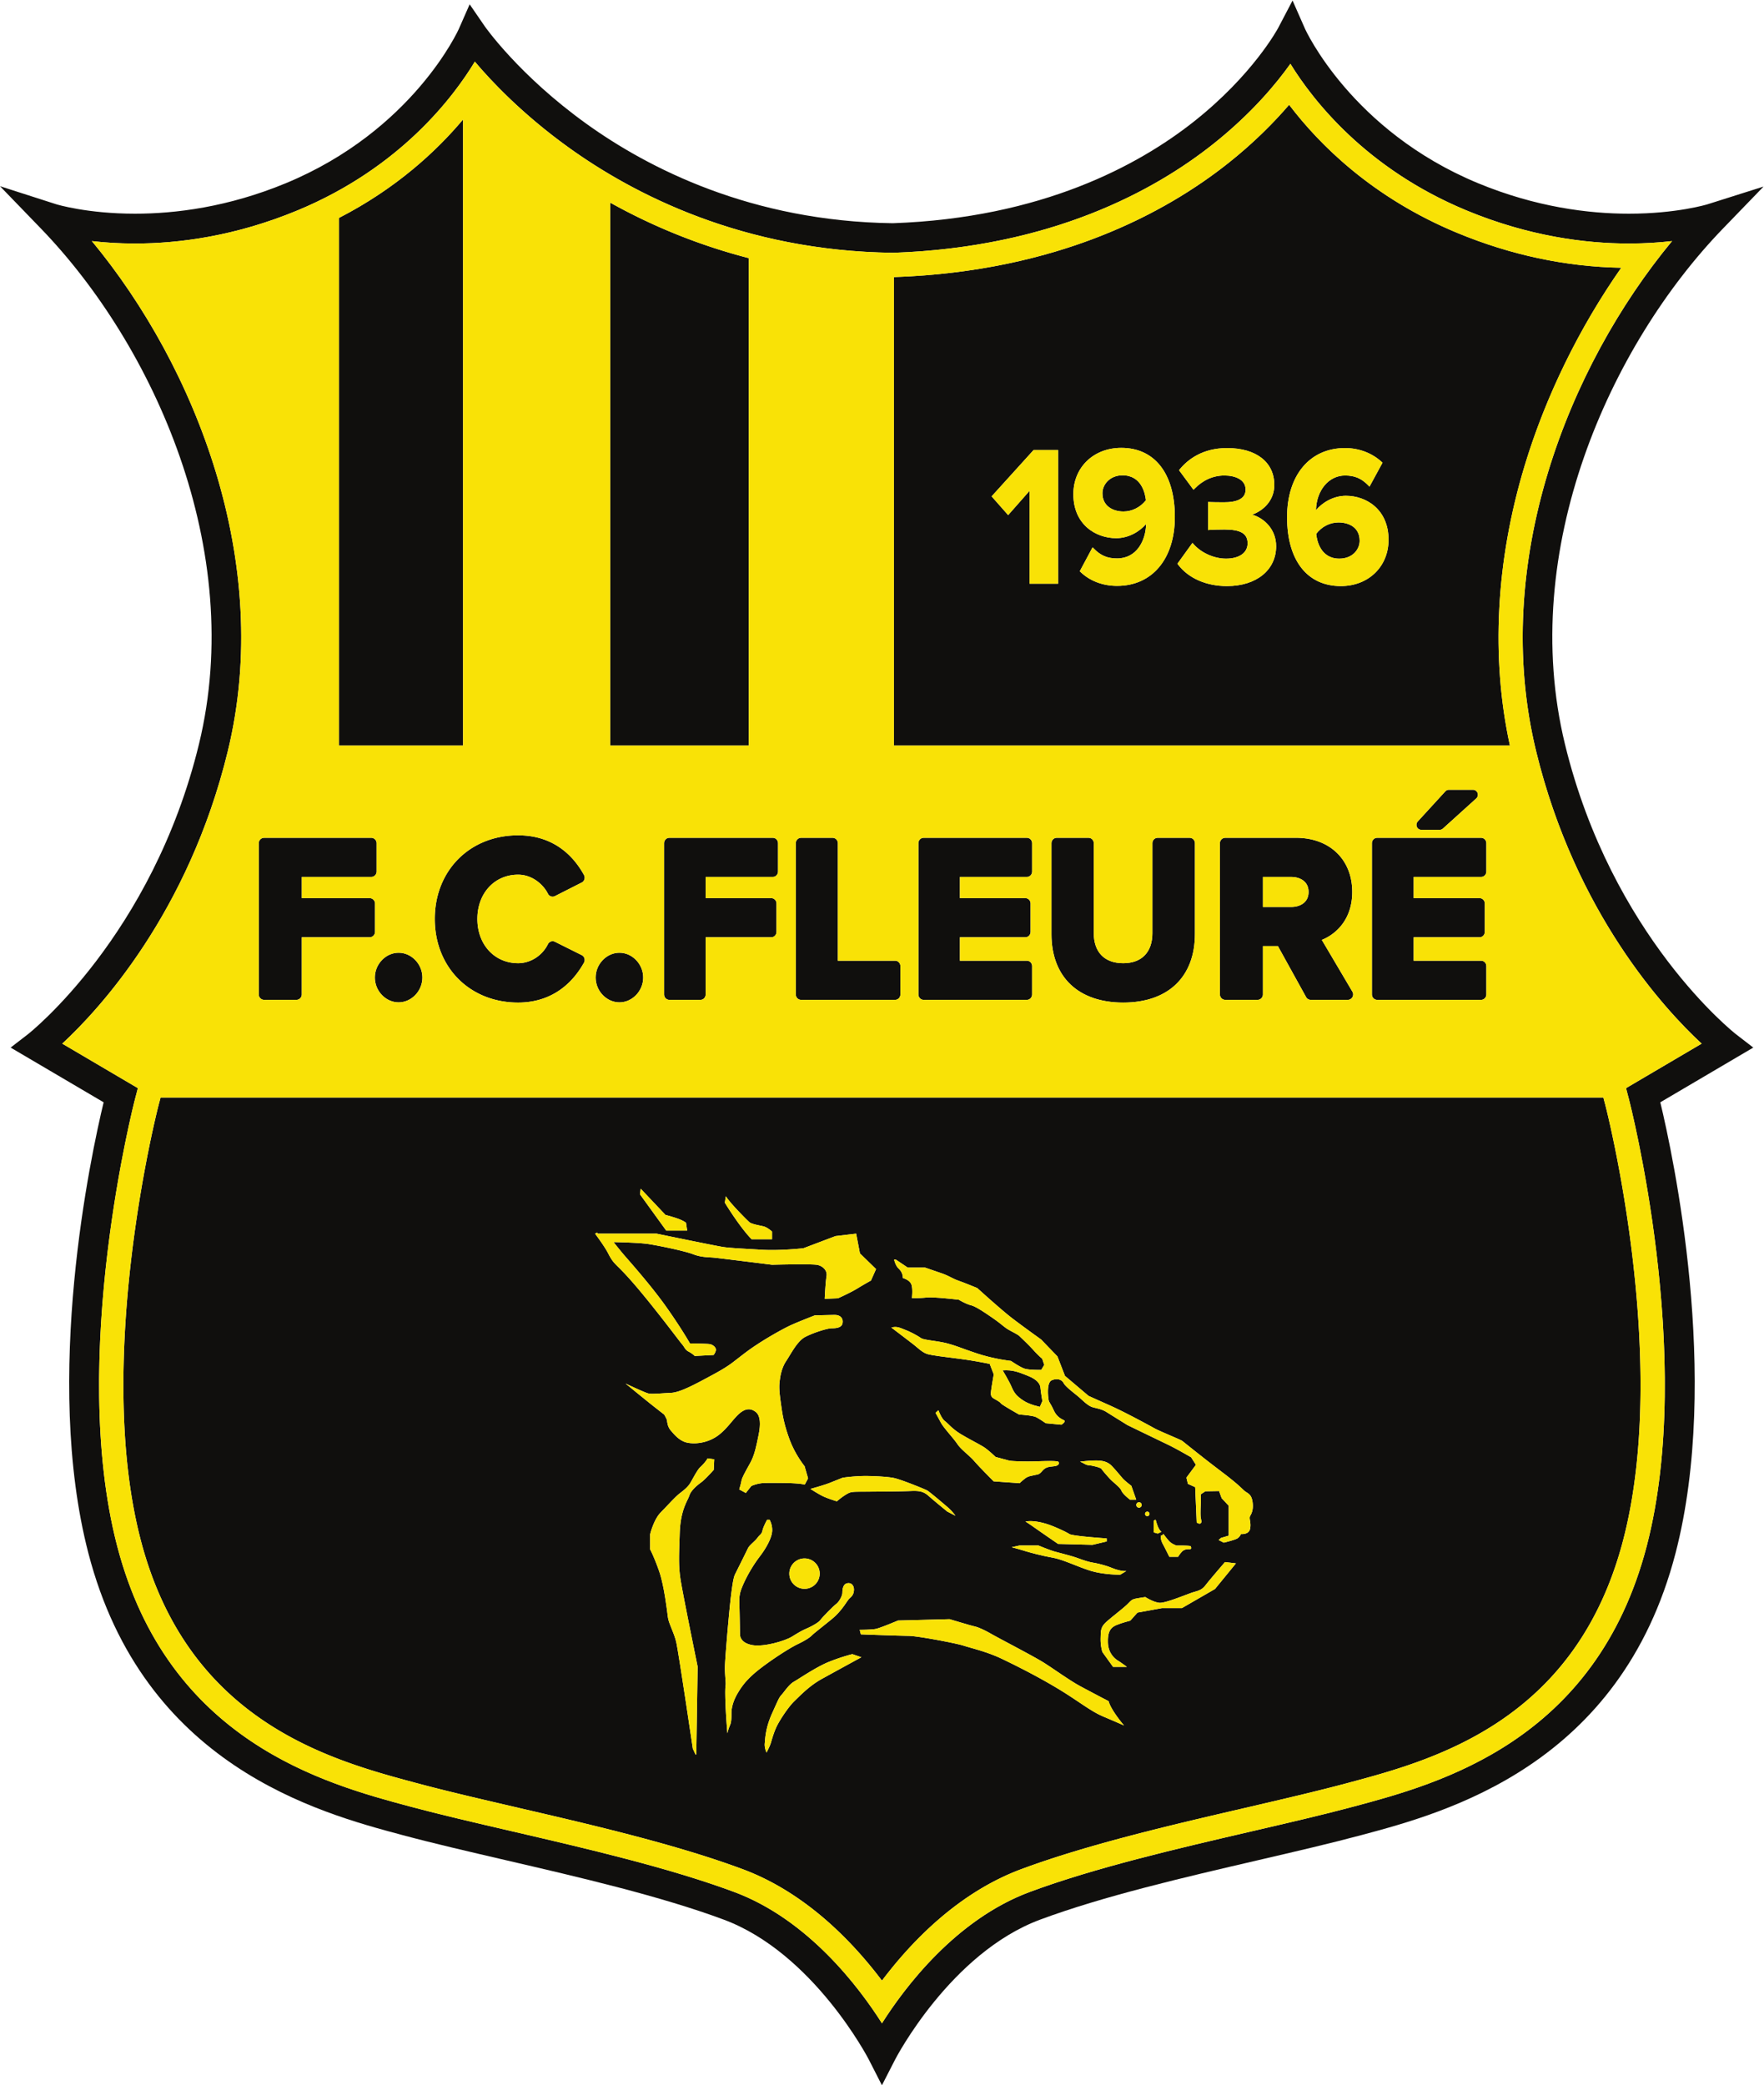 <svg xmlns="http://www.w3.org/2000/svg" width="871.053" height="1029.72"><defs><clipPath id="a" clipPathUnits="userSpaceOnUse"><path d="M0 772.29h653.29V0H0Z"/></clipPath></defs><g clip-path="url(#a)" transform="matrix(1.333 0 0 -1.333 0 1029.72)"><path d="M0 0c-3.58 1.42-5.64 2.3-9.41 2.04 0 0 2.41-3.96 3.37-6.25s2-3.41 4.34-4.96c2.33-1.54 6.08-2.29 6.08-2.29l.92 2.12s-.63 3.76-.71 4.96C4.5-3.17 3.59-1.42 0 0" style="fill:#100f0d;fill-opacity:1;fill-rule:nonzero;stroke:none" transform="translate(380.83 262.79)"/><path d="M0 0c-.42-2.421-3.4-2.061-3.4-2.061S-3.801-3.08-4.75-3.69c-.96-.6-5.03-1.571-5.03-1.571l-1.901.971.87.779 2.851.84V8.43l-2.601 2.78-.96 2.649-5.07-.089-1.72-1.13s.101-1.741.031-3.031c-.061-1.28-.18-4.28-.061-5.309.131-1.03.53-2.03 0-2.401-.529-.379-1.47.311-1.47.311l-.559 13.09-2.691 1.22-.559 2.309 3.529 4.75-1.779 2.78s-5.651 3.281-8.221 4.5a6202.67 6202.67 0 0 0-15.369 7.43s-6.32 3.921-7.78 4.851c-1.47.939-3.04 1.259-4.941 1.719-1.91.47-3.969 2.72-5.38 3.911-1.399 1.19-4.87 3.75-5.53 5.059-.649 1.311-2.369 1.941-4.399 1.07-2.031-.879-1.351-6.41-1.16-7.349.19-.941.78-1.311 1.87-3.75 1.099-2.441 2.759-3.191 3.759-3.691s-.91-1.679-.91-1.679l-5.809.559s-2.25 1.59-3.571 2.25c-1.309.66-6.309.971-6.309.971s-6.37 3.59-6.75 4.149c-.37.571-1.59 1.161-2.62 1.781-1.031.63-1.16 1.259-1 2.719.149 1.47 1 6.22 1 6.22l-1.5 3.881s-5.441 1.149-11.031 1.869c-5.599.721-10.219 1.25-12.04 1.78-1.809.531-3.57 2.29-4.99 3.411-1.409 1.12-8.369 6.4-8.369 6.4 2.069.58 3.18-.091 5.27-.9 2.089-.81 4.5-2.161 5.66-2.97 1.149-.811 6.149-1.03 9.78-2 3.619-.971 4.5-1.53 10.93-3.691 6.439-2.149 12.67-2.799 12.67-2.799s3.25-2.25 4.96-2.831c1.71-.589 6.25-.5 6.25-.5l1.12 1.871-.75 2.25s-1.58 1.339-3.37 3.339-4.33 4.331-5.08 5.081-3.59 1.959-4.96 2.959c-1.38 1-2.42 2-5.081 3.831-2.669 1.83-6.049 4.169-7.919 4.629-1.88.451-4.5 2.04-4.5 2.04s-9.371 1.13-11.991.821c-2.63-.311-5.38-.191-5.38-.191s.411 3.101-.149 4.911c-.561 1.809-3.19 2.5-3.19 2.5-.06 1.5-.5 2.469-1.661 3.589-1.149 1.13-1.589 3.25-1.589 3.25h.62l4.42-2.969h6.42s3.12-1.08 6.04-2.08 4-1.96 6.379-2.79c2.371-.831 6.911-2.71 6.911-2.71s8.799-8.01 12.96-11.201c4.16-3.179 10.719-7.87 10.719-7.87l6.031-6.26 2.79-7.209 8.75-7.42s2.67-1.201 8.17-3.661 14.23-7.229 16.259-8.36C-33.4 35.96-25.87 32.93-25.21 32.46c.649-.471 7.27-5.9 14.48-11.341 7.2-5.43 7.79-6.599 8.87-7.39 1.08-.79 2.309-1.059 2.729-3.83C1.29 7.119.56 5.6 0 4.649-.57 3.689.409 2.42 0 0m-32.119-2.059s1.656-2.338 2.614-3.109c.959-.77 2.23-1.167 2.23-1.167s4.917.063 5.187-.228c.271-.292.5-1.105-.25-1.105s-2.042.042-2.958-.958c-.917-1-1.396-1.875-1.396-1.875h-3.25s-1.771 3.583-2.25 4.438c-.479.853-.989 1.844-.912 3.395 0 0 .516-.016.985.609m-2.114.162-1.522.459v4.312l.75.396s.792-3.583 2.125-4.5zm-4.714 7.292a.828.828 0 1 0 1.657 0 .828.828 0 0 0-1.657 0m-3.235 3.312a1 1 0 1 0 2 0 1 1 0 0 0-2 0m29.157-31.125-12.282-7.094h-7.375l-9.062-1.656-2.677-3s-3.042-.75-5.125-1.625c-2.084-.875-3.312-2.354-3.146-6.583.167-4.229 2.959-6.146 3.771-6.625.813-.479 3.25-2.271 3.25-2.271h-5.125l-3.937 5.479s-.75 2.125-.667 5.167c.083 3.041-.021 4.166 2.458 6.313 2.479 2.145 5.667 4.541 7.271 6.062s1.583 1.958 3.666 2.333c2.084.375 3.167.5 3.167.5s2.896-1.875 5.167-2.125 10.614 3.344 12.552 3.906c1.937.563 3.25.844 4.594 2.625 1.343 1.782 7.187 8.552 7.187 8.552l4.063-.478zm-41.542-47.187c-4.708 2-9.25 5.833-16.833 10.375-7.583 4.542-15.208 8.375-20.708 11-5.5 2.625-11.625 4-14.125 4.833-2.5.834-16.792 3.573-20.292 3.604-3.5.031-17.688.563-17.688.563l-.437 1.687s4.375-.02 6.083.355c1.709.375 8.125 3.083 8.125 3.083l19.084.5s8-2.417 9.416-2.719c1.417-.302 4.042-1.573 6.25-2.864 2.209-1.292 15.385-8.105 19.167-10.48 3.781-2.375 9.375-6.469 13.375-8.656 4-2.188 10.708-5.656 10.708-5.656.875-3.375 5.709-9 5.709-9s-3.125 1.375-7.834 3.375m-104.167 13.833c-4.583-2.541-7.916-6.083-10.125-8.208-2.208-2.125-5.416-7-6.583-9.458-1.167-2.459-1.833-5.167-2.208-6.292-.375-1.125-1.5-3.292-1.5-3.292s-.834 1.709-.667 3.375c.167 1.667.208 5.584 2.708 11.125 2.5 5.542 2.625 5.917 3.542 6.917.917 1 2.75 3.833 4.542 4.833 1.791 1 8.125 5.375 12.833 7.292 4.708 1.917 8.813 2.917 8.813 2.917l3.354-1.147s-10.125-5.52-14.709-8.062m-31-5.063c-1.708-2.853-2.166-5-2.354-6.333-.187-1.333.146-4.062-.562-5.625-.709-1.562-1-3.083-1-3.083s-.459 5.021-.667 9.854c-.208 4.834-.167 6.937 0 7.937s-.312 3.522-.25 7c.063 3.48 1.625 20.98 2.125 25.147.5 4.166.958 7.625 1.625 8.958.667 1.333 4.125 8.25 4.75 9.583.625 1.334 2.458 2.459 3.5 3.875 1.042 1.417 1.583 1.292 1.917 2.792.333 1.5 1.708 3.958 1.708 3.958h.917s1.083-1.791.958-4.166c-.125-2.375-1.958-6-4.542-9.375-2.583-3.375-4.875-7.375-6.291-10.667-1.417-3.292-1.417-4.417-1.292-7.958.125-3.542.167-9.667.208-10.459.042-.791.5-3.125 4.667-3.833 4.167-.708 11.917 1.5 14.667 3.208 2.75 1.709 3.833 2.292 5.458 3 1.625.709 4.292 2.125 5 3.125.708 1 4.625 5 5.833 5.917 1.209.917 2.292 3.125 2.292 4.125s.125 3.167 1.75 3.542 2.625-.917 2.542-2.5c-.084-1.584-.75-2.334-1.667-3.125-.917-.792-2.542-4.375-6.625-7.709-4.083-3.333-6.583-5.208-7.333-6-.75-.791-2.667-2-5.209-3.208-2.541-1.208-8.208-4.75-13.291-8.583-5.084-3.834-7.125-6.542-8.834-9.397m-18.916 92.647c-2.792.625-4.709 3-6 4.5-1.292 1.5-1.292 3.375-1.417 3.875s-1 2-1 2-2.167 1.666-4.792 3.75c-2.625 2.083-9.541 7.75-9.541 7.75s6.958-3.292 8.416-3.667c1.459-.375 5.042.083 8.375.208 3.334.125 8.542 2.917 15.542 6.709 7 3.791 7.333 4.666 12.667 8.625 5.333 3.958 13.041 8.25 16 9.625 2.958 1.375 9.125 3.75 9.125 3.75s4.791.125 7.25.166c2.458.042 3.375-1.541 3-3.166s-2.459-1.792-4.042-1.792c-1.583 0-6.792-1.625-9.792-3.208-3-1.584-5.333-6.417-7-8.875-1.666-2.459-2.25-5.5-2.5-8.084-.25-2.583.25-5.708.667-8.708.417-3 1-6.75 3.083-12.375 2.084-5.625 5.542-9.833 5.542-9.833l1.292-4.5-1.219-2.324c-2.938.782-11.438.625-14.438.625s-5.343-1.125-5.343-1.125l-2.063-2.593-2.437 1.312s.656 2.094.843 3.25c.188 1.156 1.594 3.594 3.25 6.594 1.657 3 2.313 6.594 3.094 10.406.781 3.813.719 7.094-1.125 8.5-1.844 1.406-3.875 1.344-6.281-.875-2.406-2.219-4.781-6.156-8.469-8.469-3.687-2.312-7.896-2.676-10.687-2.051m9.937-10.105s-3.156-3.531-4.531-4.531c-1.375-1-3.875-2.969-4.5-4.969-.625-2-3.281-5.145-3.573-13.937-.292-8.792-.479-12.125.313-17.271.791-5.146 6.322-32.198 6.322-32.198l-.5-32.531h-.281l-1 2.156s-5.281 35.687-6.125 39.375c-.844 3.687-2.75 6.812-3.094 9.25-.343 2.437-1.375 11.75-3.281 17.187-1.906 5.438-3.312 8-3.312 8v5.625s1.281 5.407 3.937 8.094c2.656 2.688 5.313 5.75 7.125 7.125 1.813 1.375 3.031 2.406 3.938 3.969.906 1.562 2.531 4.719 3.531 5.625 1 .906 2.406 2.5 2.719 3.281l2.5-.344zm39.25-38.437a5.624 5.624 0 1 0-11.249-.001 5.624 5.624 0 0 0 11.249.001m47.656 24.375c1.594-1.407 2.625-2.938 2.625-2.938l-3.031 1.563s-5.062 4.125-6.906 5.781c-1.844 1.656-3.375 1.969-6.719 1.812-3.344-.156-14.562-.25-18.281-.25-3.719 0-4.063-.125-5.625-1.062-1.563-.938-3.375-2.5-3.375-2.5s-3.594 1.094-5.375 2c-1.781.906-4.406 2.594-4.406 2.594s5.218 1.437 7.281 2.281a426.26 426.26 0 0 0 4.687 1.875s2.875.437 6.438.594c3.562.156 9.656-.157 12.312-.657 2.657-.5 11.75-4.218 12.532-4.656.781-.437 6.25-5.031 7.843-6.437m39.438 15.437c-1.688-.281-3.188-.062-4.594-1.719-1.406-1.656-1.719-1.281-3.031-1.625-1.313-.343-2.188-.281-3.5-1.312-1.313-1.031-1.906-1.656-1.906-1.656l-9.625.687s-5.344 5.344-7.188 7.5c-1.844 2.156-4.812 4.156-6.25 6.313-1.437 2.156-5.062 5.968-6.094 7.906-1.031 1.937-2 3.656-2 3.656l1.063.969s1.187-3.156 2.375-4c1.187-.844 2.687-2.906 5.969-4.875 3.281-1.969 6.656-3.625 8.437-4.75 1.781-1.125 4.406-3.688 4.406-3.688s3.625-.966 4.875-1.31c1.25-.346 6.844-.44 10.282-.315 3.437.125 7.937.25 8.156-.218.219-.469.312-1.282-1.375-1.563m19.219-26.77v-1.125l-5.25-1.25-12.75.333s-6.875 4.708-8.792 6.083c-1.916 1.375-3.291 2.209-3.291 2.209 2.875.541 6.583-.417 8.916-1.25 2.334-.834 6.167-2.584 7.334-3.371 1.166-.786 13.833-1.629 13.833-1.629m7.281-12.074-2.281-1.375s-6.094-.031-10.907 1.438c-4.812 1.469-10.156 4.187-14.25 4.906-4.093.719-8.75 2-10.531 2.563-1.781.562-4.5 1.281-4.5 1.281l2.844.625h7.094s3.937-1.625 5.718-2.156c1.782-.532 6.219-1.563 8.875-2.532 2.657-.968 4.063-1.406 5.75-1.687 1.688-.281 4.688-1.031 6.625-1.844 1.938-.812 4.219-1.375 5.563-1.219m-1.813 29.75c-.5 1.313-2.906 2.907-4.375 4.5-1.468 1.594-2.718 3.094-3.031 3.594-.312.5-3.594 1.281-4.75 1.344-1.156.062-1.875.875-3.187 1.312 0 0 3.687.469 5.968.438 2.282-.031 4.219-.344 5.875-2.094 1.657-1.75 3.282-3.781 4.032-4.625.75-.844 3.125-2.656 3.125-2.656l1.812-5.125h-2.312s-2.657 2-3.157 3.312M-233.994 96.77c-1.906 1.875-2.531 2.593-3.875 5.218-1.344 2.625-4.813 7.219-4.813 7.219l.782.396.25-.396h21.75s22.218-4.594 24.812-4.969c2.594-.375 7.531-.593 14.25-1 6.719-.406 15.344.563 15.344.563l11.875 4.5 7.656.906 1.406-7.312 5.969-5.813-1.892-4.25s-2.514-1.375-5.045-2.937c-2.532-1.563-7.167-3.625-7.167-3.625l-4.917-.208s.292 6.166.667 8.333c.375 2.167-1.292 3.708-3.208 4.208-1.917.5-16.959.084-16.959.084s-19.291 2.416-21.416 2.625c-2.125.208-4.75.083-7.875 1.291-3.125 1.209-12.667 3.167-16.459 3.75-3.791.584-12.979.729-12.979.729s2.063-2.594 3.5-4.312c1.438-1.719 10.031-11.25 15.844-19.438 5.812-8.187 8.969-13.781 8.969-13.781s6.156-.094 7.25-.25c1.093-.156 2.187-1 2.343-1.875.157-.875-.812-2.156-.812-2.156l-7-.375s-.906.906-2.281 1.625c-1.375.718-1.469 1.625-2.375 2.656-.907 1.031-4.782 6.344-11.563 14.812-6.781 8.469-10.125 11.907-12.031 13.782m8.219 29.093 9.187-9.718s1.375-.313 4.031-1.188c2.657-.875 3.563-1.719 3.563-1.719l.437-2.906h-7.75l-9.718 13.438zm31.541-2.801c1.584-2.584 7.959-8.959 8.75-9.625.792-.667 3.625-1.167 5.125-1.5 1.5-.334 3.25-1.959 3.25-1.959v-2.833h-7.583c-4.458 4.542-9.917 13.542-9.917 13.542zm325.065 36.583h-534.46l-.741-2.816c-.25-.93-24.09-93.689-6.66-160.93 17.509-67.519 70.429-81.71 102.06-90.179 11.27-3.031 24.19-6.021 37.869-9.2l.111-.031c27.34-6.34 58.309-13.529 82.99-22.71 23.24-8.649 40.64-26.75 51.6-41.29 10.96 14.54 28.36 32.641 51.599 41.29 24.66 9.17 55.641 16.37 82.99 22.71 13.71 3.191 26.661 6.191 37.981 9.231 31.63 8.469 84.55 22.649 102.059 90.179 17.451 67.321-6.41 160-6.649 160.92z" style="fill:#100f0d;fill-opacity:1;fill-rule:nonzero;stroke:none" transform="translate(463.11 206.27)"/><path d="M0 0c-3.189 0-6.184-1.539-8.244-4.229.242-2.392 1.553-9.176 8.581-9.176 4.884 0 7.518 3.416 7.518 6.63C7.855-1.78 3.798 0 0 0" style="fill:#100f0d;fill-opacity:1;fill-rule:nonzero;stroke:none" transform="translate(495.812 578.942)"/><path d="M0 0c-12.465 0-19.906 9.543-19.906 25.527 0 15.552 8.422 25.6 21.456 25.6 5.176 0 10.011-1.83 13.613-5.152l.286-.264-4.821-8.866-.474.482c-2.53 2.581-5.023 3.633-8.604 3.633-6.017 0-10.581-5.487-10.748-12.832 2.286 2.74 6.388 5.32 11.085 5.32 7.607 0 15.796-5.097 15.796-16.287C17.683 7.217 10.246 0 0 0m-42.183 0c-7.678 0-14.283 2.91-18.12 7.983l-.223.295 5.568 7.717.414-.467c2.891-3.257 7.61-5.361 12.024-5.361 4.929 0 7.991 2.178 7.991 5.684 0 3.576-2.551 5.102-8.53 5.102-1.97 0-4.921-.076-5.539-.142l-.553-.061v10.417l.545-.049c.786-.071 3.883-.071 5.547-.071 3.553 0 7.788.81 7.788 4.666 0 3.869-4.057 5.247-7.855 5.247-4.135 0-7.948-1.683-11.028-4.867l-.41-.425-5.368 7.264.247.3c2.954 3.602 8.399 7.895 17.57 7.895 10.782 0 17.48-5.237 17.48-13.668 0-5.69-3.947-9.458-8.196-10.988 4.603-1.373 8.87-5.545 8.87-11.711C-23.961 5.932-31.283 0-42.183 0m-40.691.073c-5.292 0-10.105 1.832-13.555 5.16l-.271.263 4.745 8.863.476-.486c2.531-2.581 5.024-3.633 8.605-3.633 7.23 0 10.607 6.542 10.748 12.771-2.367-2.778-6.418-5.259-11.085-5.259-7.641 0-15.863 5.097-15.863 16.288 0 9.943 7.465 17.16 17.75 17.16 12.423 0 19.839-9.57 19.839-25.6 0-15.507-8.396-25.527-21.389-25.527m-21.857.8H-115.3v34.42l-7.928-8.998-6.125 6.94 15.547 17.165h9.075zM68.093 44.56c7.739 25.65 20.22 51.11 35.8 73.37-20.521.36-40.951 4.7-60.76 12.91-31.301 12.96-50.99 32.6-62.28 47.46-5.561-6.48-12.981-14.01-22.521-21.59-22.779-18.1-62.739-40.12-123.729-42.23l-.13-.01h-.021V-59.08H62.644c-7.091 32.578-5.232 68.31 5.449 103.64" style="fill:#100f0d;fill-opacity:1;fill-rule:nonzero;stroke:none" transform="translate(496.688 555.37)"/><path d="M0 0c-4.664 0-7.451-3.371-7.451-6.63 0-5.001 4.195-6.775 7.788-6.775 3.164 0 6.257 1.551 8.31 4.16C8.403-6.833 7.081 0 0 0" style="fill:#100f0d;fill-opacity:1;fill-rule:nonzero;stroke:none" transform="translate(415.835 596.403)"/><path d="M0 0c-10.011-11.91-24.879-25.627-46-36.493v-195.454H0Z" style="fill:#100f0d;fill-opacity:1;fill-rule:nonzero;stroke:none" transform="translate(171.543 728.237)"/><path d="M0 0a216.06 216.06 0 0 0-51.333 20.555v-201.128H0Z" style="fill:#100f0d;fill-opacity:1;fill-rule:nonzero;stroke:none" transform="translate(277.377 676.863)"/><path d="m0 0 1.05-4c.25-.939 24.761-95.649 6.66-165.47-18.82-72.6-77.12-88.219-108.439-96.62-11.451-3.07-24.481-6.09-38.281-9.29-27.07-6.29-57.76-13.41-81.88-22.39-27.44-10.209-46.33-35.39-54.74-48.65-8.41 13.26-27.3 38.441-54.74 48.65-24.12 8.98-54.81 16.1-81.88 22.39-13.8 3.2-26.83 6.22-38.28 9.29-31.32 8.401-89.62 24.02-108.44 96.62-18.09 69.76 6.41 164.531 6.66 165.48l1.05 3.99-28.01 16.49c13.64 12.64 46.72 48.33 61.32 108.36 16.93 69.59-11.77 142.34-50.37 188.95 4.55-.53 9.93-.91 15.98-.91 16.09 0 37 2.66 60.16 12.25 38.11 15.79 57.85 42.08 65.74 55.13 6.14-7.29 17.56-19.39 34.47-31.61 24.22-17.49 64.75-38.5 120.35-39.2h.26c58.54 2.03 96.72 23.03 118.44 40.29 14.25 11.32 23.43 22.45 28.59 29.72 8.2-13.3 27.9-38.85 65.25-54.33 23.16-9.59 44.07-12.25 60.15-12.25 6.06 0 11.44.38 15.991.91C-21.54 267.19-50.24 194.44-33.31 124.85c14.6-60.03 47.68-95.72 61.32-108.36Zm40.74 19.97c-.46.35-46.01 36.15-63.36 107.45-17.51 72 16.78 147.82 58.54 191.02l15.03 15.55-20.67-6.54c-.21-.07-11.45-3.51-29.23-3.51-14.92 0-34.44 2.43-55.9 11.31-46.86 19.41-63.91 56.83-64.07 57.2l-4.61 10.46-5.31-10.13c-.09-.17-9.29-17.41-31.4-34.84-20.36-16.06-56.21-35.59-111.37-37.53-52.43.7-90.67 20.42-113.52 36.85-24.91 17.9-37.51 35.91-37.63 36.09l-5.6 8.15-3.98-9.05c-.16-.38-16.99-37.7-64.07-57.2-21.46-8.89-40.98-11.31-55.9-11.31-17.77 0-29.02 3.44-29.21 3.5l-20.82 6.69 15.16-15.69c41.76-43.21 76.05-119.02 58.54-191.02-17.29-71.08-62.9-107.1-63.36-107.45l-6.4-4.94 34.45-20.27c-4.65-19.3-22.53-101.93-5.67-166.96 20.42-78.79 85.13-96.13 116.23-104.46 11.63-3.12 24.75-6.16 38.64-9.39 26.75-6.21 57.07-13.24 80.53-21.97 33.18-12.35 53.49-51.379 53.69-51.77l4.89-9.59 4.911 9.58c.199.401 20.509 39.43 53.689 51.78 23.46 8.73 53.78 15.76 80.53 21.97 13.89 3.23 27.01 6.27 38.64 9.39 31.1 8.33 95.81 25.67 116.23 104.46C35.22-107.17 17.34-24.54 12.7-5.24l34.44 20.27z" style="fill:#100f0d;fill-opacity:1;fill-rule:nonzero;stroke:none" transform="translate(602.34 369.38)"/><path d="M0 0h11.928a2 2 0 0 1 2 2v21.184H39.06a2 2 0 0 1 2 2v10.5a2 2 0 0 1-2 2H13.928v7.844h25.72a2 2 0 0 1 2 2v10.5a2 2 0 0 1-2 2H0a2 2 0 0 1-2-2V2a2 2 0 0 1 2-2" style="fill:#100f0d;fill-opacity:1;fill-rule:nonzero;stroke:none" transform="translate(97.858 402.092)"/><path d="M0 0c0-4.979 4.032-9.186 8.804-9.186 4.773 0 8.804 4.207 8.804 9.186s-4.031 9.186-8.804 9.186C4.032 9.186 0 4.979 0 0" style="fill:#100f0d;fill-opacity:1;fill-rule:nonzero;stroke:none" transform="translate(138.86 410.354)"/><path d="M0 0c0-17.951 12.977-30.979 30.856-30.979 10.545 0 18.985 5.108 24.405 14.774.27.481.333 1.057.175 1.589a1.982 1.982 0 0 1-1.01 1.213l-9.937 4.956c-.95.474-2.093.077-2.573-.893-2.116-4.286-6.457-7.056-11.06-7.056C22.115-16.396 15.771-9.5 15.771 0s6.344 16.396 15.085 16.396c5.189 0 9.297-3.55 11.067-7.068.485-.967 1.631-1.353 2.577-.875l9.938 5.04c.479.243.84.679.998 1.206a2.055 2.055 0 0 1-.166 1.574C51.585 22.982 44.359 30.98 30.856 30.98 12.977 30.98 0 17.951 0 0" style="fill:#100f0d;fill-opacity:1;fill-rule:nonzero;stroke:none" transform="translate(161.064 432.064)"/><path d="M0 0c4.772 0 8.804 4.207 8.804 9.186S4.772 18.372 0 18.372s-8.804-4.207-8.804-9.186S-4.772 0 0 0" style="fill:#100f0d;fill-opacity:1;fill-rule:nonzero;stroke:none" transform="translate(229.459 401.168)"/><path d="M0 0v-56.028c0-1.104.866-2 1.934-2h11.534c1.068 0 1.933.896 1.933 2v21.184h24.302c1.068 0 1.934.896 1.934 2v10.5c0 1.105-.866 2-1.934 2H15.401v7.844h24.87c1.068 0 1.934.896 1.934 2V0c0 1.104-.866 2-1.934 2H1.934C.866 2 0 1.104 0 0" style="fill:#100f0d;fill-opacity:1;fill-rule:nonzero;stroke:none" transform="translate(246.005 460.12)"/><path d="M0 0h34.837c1.08 0 1.956.896 1.956 2v10.5c0 1.104-.876 2-1.956 2H13.623v43.528c0 1.104-.876 2-1.956 2H0c-1.081 0-1.956-.896-1.956-2V2c0-1.104.875-2 1.956-2" style="fill:#100f0d;fill-opacity:1;fill-rule:nonzero;stroke:none" transform="translate(296.75 402.092)"/><path d="M0 0c1.066 0 1.931.896 1.931 2v10.5c0 1.104-.865 2-1.931 2h-38.264c-1.065 0-1.929-.896-1.929-2v-56.028c0-1.104.864-2 1.929-2H0c1.066 0 1.931.896 1.931 2v10.5c0 1.105-.865 2-1.931 2h-24.821v8.684H-.566c1.065 0 1.929.896 1.929 2v10.5c0 1.105-.864 2-1.929 2h-24.255V0Z" style="fill:#100f0d;fill-opacity:1;fill-rule:nonzero;stroke:none" transform="translate(380.403 447.62)"/><path d="M0 0h-11.781c-1.075 0-1.948-.896-1.948-2v-33.684c0-15.875 9.934-25.352 26.574-25.352 16.638 0 26.572 9.509 26.572 25.436V-2c0 1.104-.872 2-1.948 2H25.606c-1.075 0-1.947-.896-1.947-2v-33.264c0-7.11-3.941-11.188-10.814-11.188-6.926 0-10.898 4.078-10.898 11.188V-2c0 1.104-.872 2-1.947 2" style="fill:#100f0d;fill-opacity:1;fill-rule:nonzero;stroke:none" transform="translate(403.23 462.12)"/><path d="M0 0h-10.517v11.12H0c2.952 0 6.399-1.456 6.399-5.56C6.399 1.456 2.952 0 0 0m22.579 5.56c0 11.999-8.365 20.06-20.815 20.06h-26.208a2 2 0 0 1-2-2v-56.028a2 2 0 0 1 2-2h11.927a2 2 0 0 1 2 2V-14.5h5.557L5.474-33.375a1.998 1.998 0 0 1 1.75-1.033h13.691a2 2 0 0 1 1.722 3.017L11.309-12.207c5.651 2.295 11.27 7.938 11.27 17.767" style="fill:#100f0d;fill-opacity:1;fill-rule:nonzero;stroke:none" transform="translate(478.346 436.5)"/><path d="M0 0h6.78c.446 0 .873.166 1.206.466l12.342 11.153c.563.508.758 1.318.49 2.033a1.814 1.814 0 0 1-1.695 1.189h-8.914c-.504 0-.984-.213-1.327-.588L-1.327 3.1a1.869 1.869 0 0 1-.336-1.992A1.814 1.814 0 0 1 0 0" style="fill:#100f0d;fill-opacity:1;fill-rule:nonzero;stroke:none" transform="translate(526.523 465.074)"/><path d="M0 0c1.072 0 1.942.896 1.942 2v10.5c0 1.104-.87 2-1.942 2h-38.507c-1.072 0-1.942-.896-1.942-2v-56.028c0-1.104.87-2 1.942-2H0c1.072 0 1.942.896 1.942 2v10.5c0 1.105-.87 2-1.942 2h-24.979v8.684H-.571c1.072 0 1.942.896 1.942 2v10.5c0 1.105-.87 2-1.942 2h-24.408V0Z" style="fill:#100f0d;fill-opacity:1;fill-rule:nonzero;stroke:none" transform="translate(548.66 447.62)"/><path d="M0 0h-10.517v-11.12H0c2.952 0 6.399 1.456 6.399 5.56C6.399-1.456 2.952 0 0 0" style="fill:#f9e206;fill-opacity:1;fill-rule:nonzero;stroke:none" transform="translate(478.346 447.62)"/><path d="M0 0c-17.51-67.53-70.43-81.71-102.06-90.18-11.32-3.04-24.27-6.04-37.98-9.23-27.35-6.34-58.33-13.54-82.99-22.71-23.24-8.65-40.64-26.75-51.6-41.29-10.96 14.54-28.36 32.64-51.6 41.29-24.68 9.181-55.65 16.37-82.99 22.71l-.11.03c-13.68 3.18-26.6 6.17-37.87 9.2-31.63 8.47-84.55 22.66-102.06 90.18-17.43 67.24 6.41 160 6.66 160.93l.741 2.815H-7.398l.749-2.825C-6.41 160 17.45 67.32 0 0m-453.675 217.37c4.772 0 8.804-4.206 8.804-9.186 0-4.979-4.032-9.185-8.804-9.185-4.773 0-8.804 4.206-8.804 9.185 0 4.98 4.031 9.186 8.804 9.186m-51.807 40.58a2 2 0 0 0 2 2h39.648a2 2 0 0 0 2-2v-10.5a2 2 0 0 0-2-2h-25.72v-7.844h25.132a2 2 0 0 0 2-2v-10.5a2 2 0 0 0-2-2h-25.132v-21.184a2 2 0 0 0-2-2h-11.928a2 2 0 0 0-2 2zm75.686 268.117V294.12h-46v195.454c21.121 10.866 35.988 24.583 46 36.493m57.915-308.697c4.772 0 8.804-4.206 8.804-9.186 0-4.979-4.032-9.185-8.804-9.185s-8.804 4.206-8.804 9.185c0 4.98 4.032 9.186 8.804 9.186m-37.539-3.871c4.603 0 8.944 2.769 11.06 7.055.479.97 1.623 1.367 2.572.893l9.938-4.956a1.98 1.98 0 0 0 1.009-1.213 2.057 2.057 0 0 0-.174-1.589c-5.421-9.666-13.86-14.774-24.405-14.774-17.879 0-30.856 13.028-30.856 30.979s12.977 30.98 30.856 30.98c13.503 0 20.729-7.998 24.413-14.707a2.055 2.055 0 0 0 .166-1.574 1.982 1.982 0 0 0-.997-1.206l-9.938-5.04c-.947-.478-2.093-.092-2.578.875-1.769 3.518-5.877 7.068-11.066 7.068-8.741 0-15.085-6.895-15.085-16.396 0-9.5 6.344-16.395 15.085-16.395m85.457 261.194V294.12h-51.333v201.129a216 216 0 0 1 51.333-20.556m17.417-216.743c0 1.105.875 2 1.956 2h11.667c1.08 0 1.956-.895 1.956-2v-43.528h21.214c1.08 0 1.956-.895 1.956-2v-10.5c0-1.104-.876-2-1.956-2h-34.837c-1.081 0-1.956.896-1.956 2zm-9.086-20.344c1.068 0 1.934-.895 1.934-2v-10.5c0-1.104-.866-2-1.934-2h-24.302v-21.184c0-1.104-.865-2-1.933-2h-11.534c-1.068 0-1.934.896-1.934 2v56.028c0 1.105.866 2 1.934 2h38.337c1.068 0 1.934-.895 1.934-2v-10.5c0-1.104-.866-2-1.934-2h-24.87v-7.844zm94.129 0c1.066 0 1.93-.895 1.93-2v-10.5c0-1.104-.864-2-1.93-2h-24.255v-8.684h24.821c1.067 0 1.931-.895 1.931-2v-10.5c0-1.104-.864-2-1.931-2H-259.2c-1.066 0-1.93.896-1.93 2v56.028c0 1.105.864 2 1.93 2h38.263c1.067 0 1.931-.895 1.931-2v-10.5c0-1.104-.864-2-1.931-2h-24.821v-7.844zm36.238-24.107c6.873 0 10.815 4.077 10.815 11.187v33.264c0 1.105.872 2 1.947 2h11.862c1.077 0 1.949-.895 1.949-2v-33.6c0-15.927-9.934-25.435-26.573-25.435-16.639 0-26.573 9.477-26.573 25.351v33.684c0 1.105.872 2 1.947 2h11.782c1.075 0 1.947-.895 1.947-2v-33.264c0-7.11 3.972-11.187 10.897-11.187m84.908-10.56a2 2 0 0 0-1.722-3.017h-13.692a2 2 0 0 0-1.75 1.033l-10.433 18.875h-5.557v-17.908a2 2 0 0 0-2-2h-11.927a2 2 0 0 0-2 2v56.028a2 2 0 0 0 2 2h26.208c12.45 0 20.815-8.061 20.815-20.06 0-9.829-5.619-15.472-11.271-17.767zm24.213 63.065 10.209 11.153a1.8 1.8 0 0 0 1.328.588h8.914c.753 0 1.427-.473 1.695-1.188a1.866 1.866 0 0 0-.49-2.034L-66.83 263.37a1.8 1.8 0 0 0-1.206-.466h-6.78c-.722 0-1.374.435-1.663 1.108a1.866 1.866 0 0 0 .335 1.992m22.892-28.398c1.072 0 1.942-.895 1.942-2v-10.5c0-1.104-.87-2-1.942-2H-77.66v-8.684h24.979c1.073 0 1.943-.895 1.943-2v-10.5c0-1.104-.87-2-1.943-2h-38.507c-1.072 0-1.942.896-1.942 2v56.028c0 1.105.87 2 1.942 2h38.507c1.073 0 1.943-.895 1.943-2v-10.5c0-1.104-.87-2-1.943-2H-77.66v-7.844zM-270.18 467.67l.13.01c60.99 2.11 100.95 24.13 123.73 42.23 9.54 7.58 16.96 15.11 22.52 21.59 11.29-14.86 30.98-34.5 62.28-47.46 19.81-8.21 40.24-12.55 60.76-12.91-15.58-22.26-28.06-47.72-35.8-73.37-10.68-35.33-12.54-71.062-5.449-103.64H-270.2v173.55ZM1 167.21l28.01 16.49c-13.64 12.64-46.72 48.33-61.32 108.36-16.93 69.59 11.77 142.34 50.371 188.95-4.551-.53-9.931-.91-15.991-.91-16.08 0-36.99 2.66-60.15 12.25-37.35 15.48-57.05 41.03-65.25 54.33-5.16-7.27-14.34-18.4-28.59-29.72-21.72-17.26-59.9-38.26-118.44-40.29h-.26c-55.6.7-96.13 21.71-120.35 39.2-16.91 12.22-28.33 24.32-34.47 31.61-7.89-13.05-27.63-39.34-65.74-55.13-23.16-9.59-44.07-12.25-60.16-12.25-6.05 0-11.43.38-15.98.91 38.6-46.61 67.3-119.36 50.37-188.95-14.6-60.03-47.68-95.72-61.32-108.36l28.01-16.49-1.05-3.99c-.25-.949-24.75-95.72-6.66-165.48 18.82-72.6 77.12-88.219 108.44-96.62 11.45-3.07 24.48-6.09 38.28-9.29 27.07-6.29 57.76-13.41 81.88-22.39 27.44-10.21 46.33-35.39 54.74-48.65 8.41 13.26 27.3 38.44 54.74 48.65 24.12 8.98 54.81 16.1 81.88 22.39 13.8 3.2 26.83 6.22 38.281 9.29C-68.41-90.479-10.11-74.86 8.71-2.26 26.811 67.561 2.3 162.271 2.05 163.21Z" style="fill:#f9e206;fill-opacity:1;fill-rule:nonzero;stroke:none" transform="translate(601.34 202.17)"/><path d="M0 0c.75.792 3.25 2.667 7.333 6 4.084 3.334 5.709 6.917 6.625 7.709.917.791 1.584 1.541 1.667 3.125.083 1.583-.917 2.875-2.542 2.5-1.625-.375-1.75-2.542-1.75-3.542s-1.083-3.208-2.291-4.125C7.833 10.75 3.917 6.75 3.208 5.75c-.708-1-3.375-2.416-5-3.125-1.625-.708-2.708-1.291-5.458-3-2.75-1.708-10.5-3.916-14.667-3.208-4.166.708-4.625 3.042-4.666 3.833-.042.792-.084 6.917-.209 10.459-.125 3.541-.125 4.666 1.292 7.958s3.708 7.292 6.292 10.667c2.583 3.375 4.416 7 4.541 9.375s-.958 4.166-.958 4.166h-.917s-1.375-2.458-1.708-3.958c-.333-1.5-.875-1.375-1.917-2.792-1.041-1.416-2.875-2.541-3.5-3.875-.625-1.333-4.083-8.25-4.75-9.583-.666-1.333-1.125-4.792-1.625-8.958-.5-4.167-2.062-21.667-2.125-25.147-.062-3.478.417-5.999.25-6.999-.166-1-.208-3.104 0-7.938.209-4.833.667-9.854.667-9.854s.292 1.521 1 3.083c.708 1.563.375 4.292.563 5.625.187 1.334.645 3.48 2.354 6.334 1.708 2.854 3.75 5.562 8.833 9.396 5.083 3.833 10.75 7.375 13.292 8.583C-2.667-2-.75-.791 0 0" style="fill:#f9e206;fill-opacity:1;fill-rule:nonzero;stroke:none" transform="translate(300.71 166.623)"/><path d="M0 0a5.626 5.626 0 1 1 11.252.002A5.626 5.626 0 0 1 0 0" style="fill:#f9e206;fill-opacity:1;fill-rule:nonzero;stroke:none" transform="translate(292.397 189.54)"/><path d="M0 0c-2.656.5-8.75.812-12.313.656C-15.875.5-18.75.062-18.75.062s-2.625-1.031-4.687-1.874c-2.063-.844-7.282-2.282-7.282-2.282s2.625-1.687 4.407-2.593c1.781-.907 5.375-2.001 5.375-2.001s1.812 1.563 3.375 2.501c1.562.937 1.906 1.062 5.624 1.062 3.719 0 14.938.094 18.282.25 3.344.156 4.875-.156 6.719-1.812 1.843-1.657 6.906-5.782 6.906-5.782L23-14.031s-1.031 1.531-2.625 2.937-7.062 6-7.844 6.438C11.75-4.219 2.656-.5 0 0" style="fill:#f9e206;fill-opacity:1;fill-rule:nonzero;stroke:none" transform="translate(330.929 225.009)"/><path d="M0 0c-4.708-1.917-11.042-6.292-12.833-7.292-1.792-1-3.625-3.833-4.542-4.833-.917-1-1.042-1.375-3.542-6.917-2.5-5.541-2.541-9.458-2.708-11.125-.167-1.666.667-3.375.667-3.375s1.125 2.167 1.5 3.292 1.041 3.833 2.208 6.292c1.167 2.458 4.375 7.333 6.583 9.458 2.209 2.125 5.542 5.667 10.125 8.208a3461.827 3461.827 0 0 0 14.709 8.063L8.813 2.917S4.708 1.917 0 0" style="fill:#f9e206;fill-opacity:1;fill-rule:nonzero;stroke:none" transform="translate(306.918 156.79)"/><path d="M0 0c-1-.906-2.625-4.062-3.531-5.625-.906-1.562-2.125-2.594-3.938-3.969-1.812-1.375-4.469-4.437-7.125-7.125-2.656-2.687-3.937-8.093-3.937-8.093v-5.625s1.406-2.563 3.312-8.001c1.906-5.437 2.938-14.75 3.281-17.187.344-2.438 2.25-5.563 3.094-9.25.844-3.688 6.125-39.375 6.125-39.375l1-2.156h.282l.5 32.531S-6.469-46.823-7.26-41.677c-.792 5.146-.605 8.479-.313 17.271.292 8.792 2.948 11.937 3.573 13.937S-.875-6.5.5-5.5c1.375 1 4.531 4.531 4.531 4.531l.188 3.907-2.5.343C2.406 2.5 1 .906 0 0" style="fill:#f9e206;fill-opacity:1;fill-rule:nonzero;stroke:none" transform="translate(259.366 228.946)"/><path d="M0 0c-4 2.188-9.594 6.281-13.375 8.656-3.781 2.375-16.958 9.188-19.167 10.48-2.208 1.291-4.833 2.562-6.25 2.864-1.416.302-9.416 2.719-9.416 2.719l-19.084-.5s-6.416-2.708-8.125-3.083c-1.708-.375-6.083-.355-6.083-.355l.437-1.687s14.188-.532 17.688-.563c3.5-.031 17.792-2.77 20.292-3.604 2.5-.833 8.625-2.208 14.125-4.833s13.125-6.458 20.708-11C-.667-5.448 3.875-9.281 8.583-11.281c4.709-2 7.834-3.375 7.834-3.375s-4.834 5.625-5.709 9C10.708-5.656 4-2.188 0 0" style="fill:#f9e206;fill-opacity:1;fill-rule:nonzero;stroke:none" transform="translate(399.96 147.946)"/><path d="m0 0-.75-.396v-4.312l1.521-.459 1.354.667C.792-3.583 0 0 0 0" style="fill:#f9e206;fill-opacity:1;fill-rule:nonzero;stroke:none" transform="translate(428.106 209.54)"/><path d="M0 0h3.25s.479.875 1.396 1.875c.916 1 2.208.958 2.958.958s.521.813.25 1.105c-.27.291-5.187.228-5.187.228s-1.271.396-2.23 1.167c-.958.771-2.614 3.109-2.614 3.109-.469-.625-.984-.609-.984-.609-.077-1.551.432-2.542.911-3.396C-1.771 3.583 0 0 0 0" style="fill:#f9e206;fill-opacity:1;fill-rule:nonzero;stroke:none" transform="translate(433.168 195.77)"/><path d="M0 0c-2.333.833-6.041 1.791-8.916 1.25 0 0 1.375-.834 3.291-2.209 1.917-1.375 8.792-6.083 8.792-6.083l12.75-.333 5.25 1.25V-5S8.5-4.156 7.334-3.37C6.167-2.584 2.334-.834 0 0" style="fill:#f9e206;fill-opacity:1;fill-rule:nonzero;stroke:none" transform="translate(388.793 207.582)"/><path d="M0 0c-1.687.281-3.094.719-5.75 1.687-2.656.969-7.094 2.001-8.875 2.532-1.781.531-5.719 2.156-5.719 2.156h-7.093l-2.844-.625s2.719-.719 4.5-1.281C-24 3.906-19.344 2.625-15.25 1.906-11.156 1.187-5.812-1.531-1-3 3.813-4.469 9.906-4.437 9.906-4.437l2.282 1.374c-1.344-.156-3.625.407-5.563 1.219C4.687-1.031 1.687-.281 0 0" style="fill:#f9e206;fill-opacity:1;fill-rule:nonzero;stroke:none" transform="translate(405.054 193.571)"/><path d="M0 0c-1.344-1.781-2.656-2.063-4.594-2.625-1.937-.563-10.281-4.156-12.552-3.906-2.271.25-5.166 2.125-5.166 2.125s-1.084-.125-3.167-.5c-2.083-.375-2.063-.813-3.667-2.333-1.604-1.522-4.792-3.917-7.271-6.063s-2.375-3.271-2.458-6.312c-.083-3.042.667-5.167.667-5.167l3.937-5.48h5.125s-2.437 1.792-3.25 2.272c-.812.478-3.604 2.395-3.771 6.625-.166 4.228 1.063 5.708 3.146 6.583 2.084.875 5.125 1.625 5.125 1.625l2.677 3 9.063 1.656h7.375L3.5-1.406l7.75 9.479-4.063.479S1.344 1.781 0 0" style="fill:#f9e206;fill-opacity:1;fill-rule:nonzero;stroke:none" transform="translate(446.585 185.259)"/><path d="m0 0-1.812 5.125s-2.375 1.812-3.125 2.656c-.75.844-2.375 2.875-4.032 4.625-1.656 1.75-3.594 2.063-5.875 2.094-2.281.031-5.968-.437-5.968-.437 1.312-.438 2.031-1.25 3.187-1.313 1.156-.062 4.437-.844 4.75-1.344.312-.5 1.562-2 3.031-3.594 1.469-1.593 3.875-3.187 4.375-4.499C-4.969 2-2.313 0-2.313 0Z" style="fill:#f9e206;fill-opacity:1;fill-rule:nonzero;stroke:none" transform="translate(420.897 216.946)"/><path d="M0 0c-3.438-.125-9.031-.031-10.281.314s-4.875 1.311-4.875 1.311-2.625 2.562-4.406 3.687c-1.782 1.125-5.157 2.782-8.438 4.751-3.281 1.968-4.781 4.031-5.969 4.875-1.187.843-2.375 3.999-2.375 3.999l-1.062-.968s.968-1.719 2-3.656c1.031-1.938 4.656-5.75 6.094-7.907 1.437-2.156 4.406-4.156 6.25-6.312 1.843-2.157 7.187-7.5 7.187-7.5l9.625-.688s.594.625 1.906 1.657c1.313 1.031 2.188.968 3.5 1.312C.469-4.781.781-5.156 2.188-3.5c1.406 1.656 2.906 1.437 4.593 1.719C8.469-1.5 8.375-.687 8.156-.219 7.937.25 3.438.125 0 0" style="fill:#f9e206;fill-opacity:1;fill-rule:nonzero;stroke:none" transform="translate(383.96 231.134)"/><path d="M0 0c2.406 2.219 4.437 2.281 6.281.875 1.844-1.406 1.907-4.688 1.125-8.5-.781-3.813-1.437-7.406-3.094-10.406-1.656-3-3.062-5.438-3.25-6.594-.187-1.156-.843-3.25-.843-3.25l2.437-1.312 2.063 2.593s2.343 1.125 5.344 1.125c3 0 11.499.157 14.437-.625l1.219 2.323-1.292 4.5s-3.458 4.208-5.542 9.833c-2.083 5.625-2.666 9.376-3.083 12.376-.417 2.999-.917 6.125-.667 8.708s.834 5.625 2.5 8.083c1.667 2.458 4 7.292 7 8.875 3 1.583 8.209 3.208 9.792 3.208 1.583 0 3.667.167 4.042 1.792s-.542 3.209-3 3.167c-2.459-.042-7.25-.167-7.25-.167s-6.167-2.375-9.125-3.75c-2.959-1.375-10.667-5.667-16-9.625-5.334-3.958-5.667-4.833-12.667-8.625-7-3.791-12.208-6.583-15.542-6.708-3.333-.125-6.916-.584-8.375-.209-1.458.376-8.416 3.667-8.416 3.667s6.916-5.667 9.541-7.75 4.792-3.75 4.792-3.75.875-1.5 1-2 .125-2.375 1.417-3.875c1.291-1.5 3.208-3.875 6-4.5 2.791-.625 7-.26 10.687 2.052C-4.781-6.156-2.406-2.219 0 0" style="fill:#f9e206;fill-opacity:1;fill-rule:nonzero;stroke:none" transform="translate(273.616 248.602)"/><path d="M0 0v2.833s-1.75 1.625-3.25 1.959c-1.5.333-4.333.833-5.125 1.5-.792.666-7.167 7.041-8.75 9.625l-.375-2.375s5.458-9 9.917-13.542z" style="fill:#f9e206;fill-opacity:1;fill-rule:nonzero;stroke:none" transform="translate(286.002 313.415)"/><path d="m0 0-.437 2.906S-1.344 3.75-4 4.625c-2.656.875-4.031 1.187-4.031 1.187l-9.188 9.719-.25-2.093L-7.75 0Z" style="fill:#f9e206;fill-opacity:1;fill-rule:nonzero;stroke:none" transform="translate(254.554 316.603)"/><path d="M0 0c.906-1.031 1-1.937 2.375-2.656 1.375-.719 2.281-1.625 2.281-1.625l7 .375s.969 1.281.813 2.156c-.156.875-1.25 1.719-2.344 1.875-1.094.156-7.25.25-7.25.25S-.281 5.969-6.094 14.156c-5.812 8.188-14.406 17.719-15.843 19.438-1.438 1.719-3.5 4.312-3.5 4.312s9.187-.145 12.979-.729C-8.667 36.594.875 34.636 4 33.427c3.125-1.208 5.75-1.083 7.875-1.291 2.125-.209 21.417-2.625 21.417-2.625s15.041.416 16.958-.084c1.917-.5 3.583-2.041 3.208-4.208-.375-2.167-.666-8.333-.666-8.333l4.916.208s4.636 2.062 7.167 3.625a126.794 126.794 0 0 0 5.045 2.937l1.893 4.25-5.969 5.813-1.406 7.312-7.657-.906-11.875-4.5s-8.625-.969-15.344-.562c-6.718.406-11.656.625-14.249 1-2.594.375-24.813 4.968-24.813 4.968h-21.75l-.25.396-.781-.396s3.469-4.593 4.812-7.218c1.344-2.626 1.969-3.344 3.875-5.219 1.907-1.875 5.25-5.313 12.031-13.781C-4.781 6.344-.906 1.031 0 0" style="fill:#f9e206;fill-opacity:1;fill-rule:nonzero;stroke:none" transform="translate(252.71 274.446)"/><path d="M0 0s-3.75.75-6.08 2.29c-2.34 1.55-3.38 2.67-4.34 4.96s-3.37 6.25-3.37 6.25c3.77.26 5.83-.62 9.41-2.04C-.79 10.04.12 8.29.21 7.08c.08-1.2.71-4.96.71-4.96zm78.77-35.16c-.42 2.77-1.65 3.04-2.73 3.83s-1.67 1.96-8.87 7.39C59.96-18.5 53.34-13.07 52.69-12.6c-.66.47-8.19 3.5-10.22 4.62-2.03 1.13-10.76 5.9-16.26 8.36-5.5 2.46-8.17 3.66-8.17 3.66l-8.75 7.42-2.79 7.21-6.03 6.26s-6.56 4.69-10.72 7.87C-14.41 35.99-23.21 44-23.21 44s-4.54 1.88-6.91 2.71c-2.38.83-3.46 1.79-6.38 2.79s-6.04 2.08-6.04 2.08h-6.42l-4.42 2.97H-54s.44-2.12 1.59-3.25c1.16-1.12 1.6-2.09 1.66-3.59 0 0 2.63-.69 3.19-2.5s.15-4.91.15-4.91 2.75-.12 5.38.19c2.62.31 11.99-.82 11.99-.82s2.62-1.59 4.5-2.04c1.87-.46 5.25-2.8 7.92-4.63 2.66-1.83 3.7-2.83 5.08-3.83 1.37-1 4.21-2.21 4.96-2.96s3.29-3.08 5.08-5.08S.87 17.79.87 17.79l.75-2.25L.5 13.67s-4.54-.09-6.25.5c-1.71.58-4.96 2.83-4.96 2.83s-6.23.65-12.67 2.8c-6.43 2.16-7.31 2.72-10.93 3.69-3.63.97-8.63 1.19-9.78 2-1.16.81-3.57 2.16-5.66 2.97-2.09.81-3.2 1.48-5.27.9 0 0 6.96-5.28 8.37-6.4 1.42-1.12 3.18-2.88 4.99-3.41 1.82-.53 6.44-1.06 12.04-1.78 5.59-.72 11.03-1.87 11.03-1.87l1.5-3.88s-.85-4.75-1-6.22c-.16-1.46-.03-2.09 1-2.72 1.03-.62 2.25-1.21 2.62-1.78.38-.56 6.75-4.15 6.75-4.15s5-.31 6.31-.97c1.32-.66 3.57-2.25 3.57-2.25l5.81-.56s1.91 1.18.91 1.68c-1 .5-2.66 1.25-3.76 3.69-1.09 2.44-1.68 2.81-1.87 3.75-.19.94-.87 6.47 1.16 7.35 2.03.87 3.75.24 4.4-1.07.66-1.31 4.13-3.87 5.53-5.06C15.75 2.52 17.81.27 19.72-.2c1.9-.46 3.47-.78 4.94-1.72 1.46-.93 7.78-4.851 7.78-4.851S45.25-12.98 47.81-14.2c2.57-1.22 8.22-4.5 8.22-4.5l1.78-2.78-3.53-4.75.56-2.31 2.69-1.22.56-13.09s.94-.69 1.47-.31c.53.37.13 1.37 0 2.4-.12 1.03 0 4.03.06 5.31.07 1.29-.03 3.03-.03 3.03l1.72 1.13 5.07.09.96-2.65 2.6-2.78v-11.1l-2.85-.84-.87-.78 1.9-.97s4.07.97 5.03 1.57c.95.61 1.35 1.63 1.35 1.63s2.98-.36 3.4 2.06c.41 2.42-.57 3.69 0 4.65.56.95 1.29 2.47.87 5.25" style="fill:#f9e206;fill-opacity:1;fill-rule:nonzero;stroke:none" transform="translate(385.21 251.33)"/><path d="M0 0a1 1 0 1 1 0 2 1 1 0 1 1 0-2" style="fill:#f9e206;fill-opacity:1;fill-rule:nonzero;stroke:none" transform="translate(421.929 213.977)"/><path d="M0 0a.828.828 0 1 1 0 1.657A.828.828 0 0 1 0 0" style="fill:#f9e206;fill-opacity:1;fill-rule:nonzero;stroke:none" transform="translate(424.991 210.837)"/><path d="M0 0v-34.42h10.568v49.526H1.494L-14.053-2.058l6.125-6.941z" style="fill:#f9e206;fill-opacity:1;fill-rule:nonzero;stroke:none" transform="translate(381.388 590.663)"/><path d="M0 0c7.081 0 8.403-6.833 8.647-9.245-2.053-2.609-5.146-4.16-8.31-4.16-3.593 0-7.788 1.774-7.788 6.775C-7.451-3.371-4.664 0 0 0m-2.358-23.281c4.667 0 8.717 2.481 11.085 5.259-.141-6.229-3.518-12.771-10.748-12.771-3.582 0-6.075 1.052-8.605 3.633l-.477.486-4.745-8.864.272-.262c3.449-3.328 8.263-5.16 13.555-5.16 12.993 0 21.388 10.02 21.388 25.527 0 16.03-7.416 25.6-19.839 25.6-10.285 0-17.75-7.217-17.75-17.161 0-11.19 8.223-16.287 15.864-16.287" style="fill:#f9e206;fill-opacity:1;fill-rule:nonzero;stroke:none" transform="translate(415.835 596.403)"/><path d="M0 0c-4.414 0-9.134 2.104-12.024 5.361l-.414.467-5.569-7.717.224-.295c3.837-5.073 10.441-7.983 18.12-7.983 10.899 0 18.222 5.932 18.222 14.76 0 6.166-4.267 10.338-8.871 11.711 4.25 1.53 8.197 5.298 8.197 10.988 0 8.431-6.698 13.668-17.481 13.668-9.171 0-14.616-4.293-17.569-7.895l-.247-.3 5.367-7.264.41.425c3.08 3.184 6.894 4.867 11.029 4.867 3.797 0 7.855-1.378 7.855-5.247 0-3.856-4.235-4.666-7.788-4.666-1.664 0-4.762 0-5.548.071l-.545.049V10.583l.554.061c.617.066 3.568.142 5.539.142 5.978 0 8.529-1.526 8.529-5.102C7.99 2.178 4.929 0 0 0" style="fill:#f9e206;fill-opacity:1;fill-rule:nonzero;stroke:none" transform="translate(454.168 565.537)"/><path d="M0 0c3.798 0 7.855-1.78 7.855-6.775 0-3.214-2.634-6.63-7.518-6.63-7.028 0-8.339 6.784-8.581 9.176C-6.184-1.539-3.189 0 0 0m.876-23.572c10.246 0 17.683 7.217 17.683 17.16 0 11.191-8.189 16.288-15.796 16.288-4.697 0-8.799-2.58-11.085-5.32.167 7.345 4.731 12.832 10.748 12.832 3.581 0 6.074-1.053 8.604-3.633l.474-.483 4.821 8.867-.286.264c-3.602 3.322-8.437 5.152-13.613 5.152-13.034 0-21.456-10.049-21.456-25.6 0-15.984 7.441-25.527 19.906-25.527" style="fill:#f9e206;fill-opacity:1;fill-rule:nonzero;stroke:none" transform="translate(495.812 578.942)"/></g></svg>